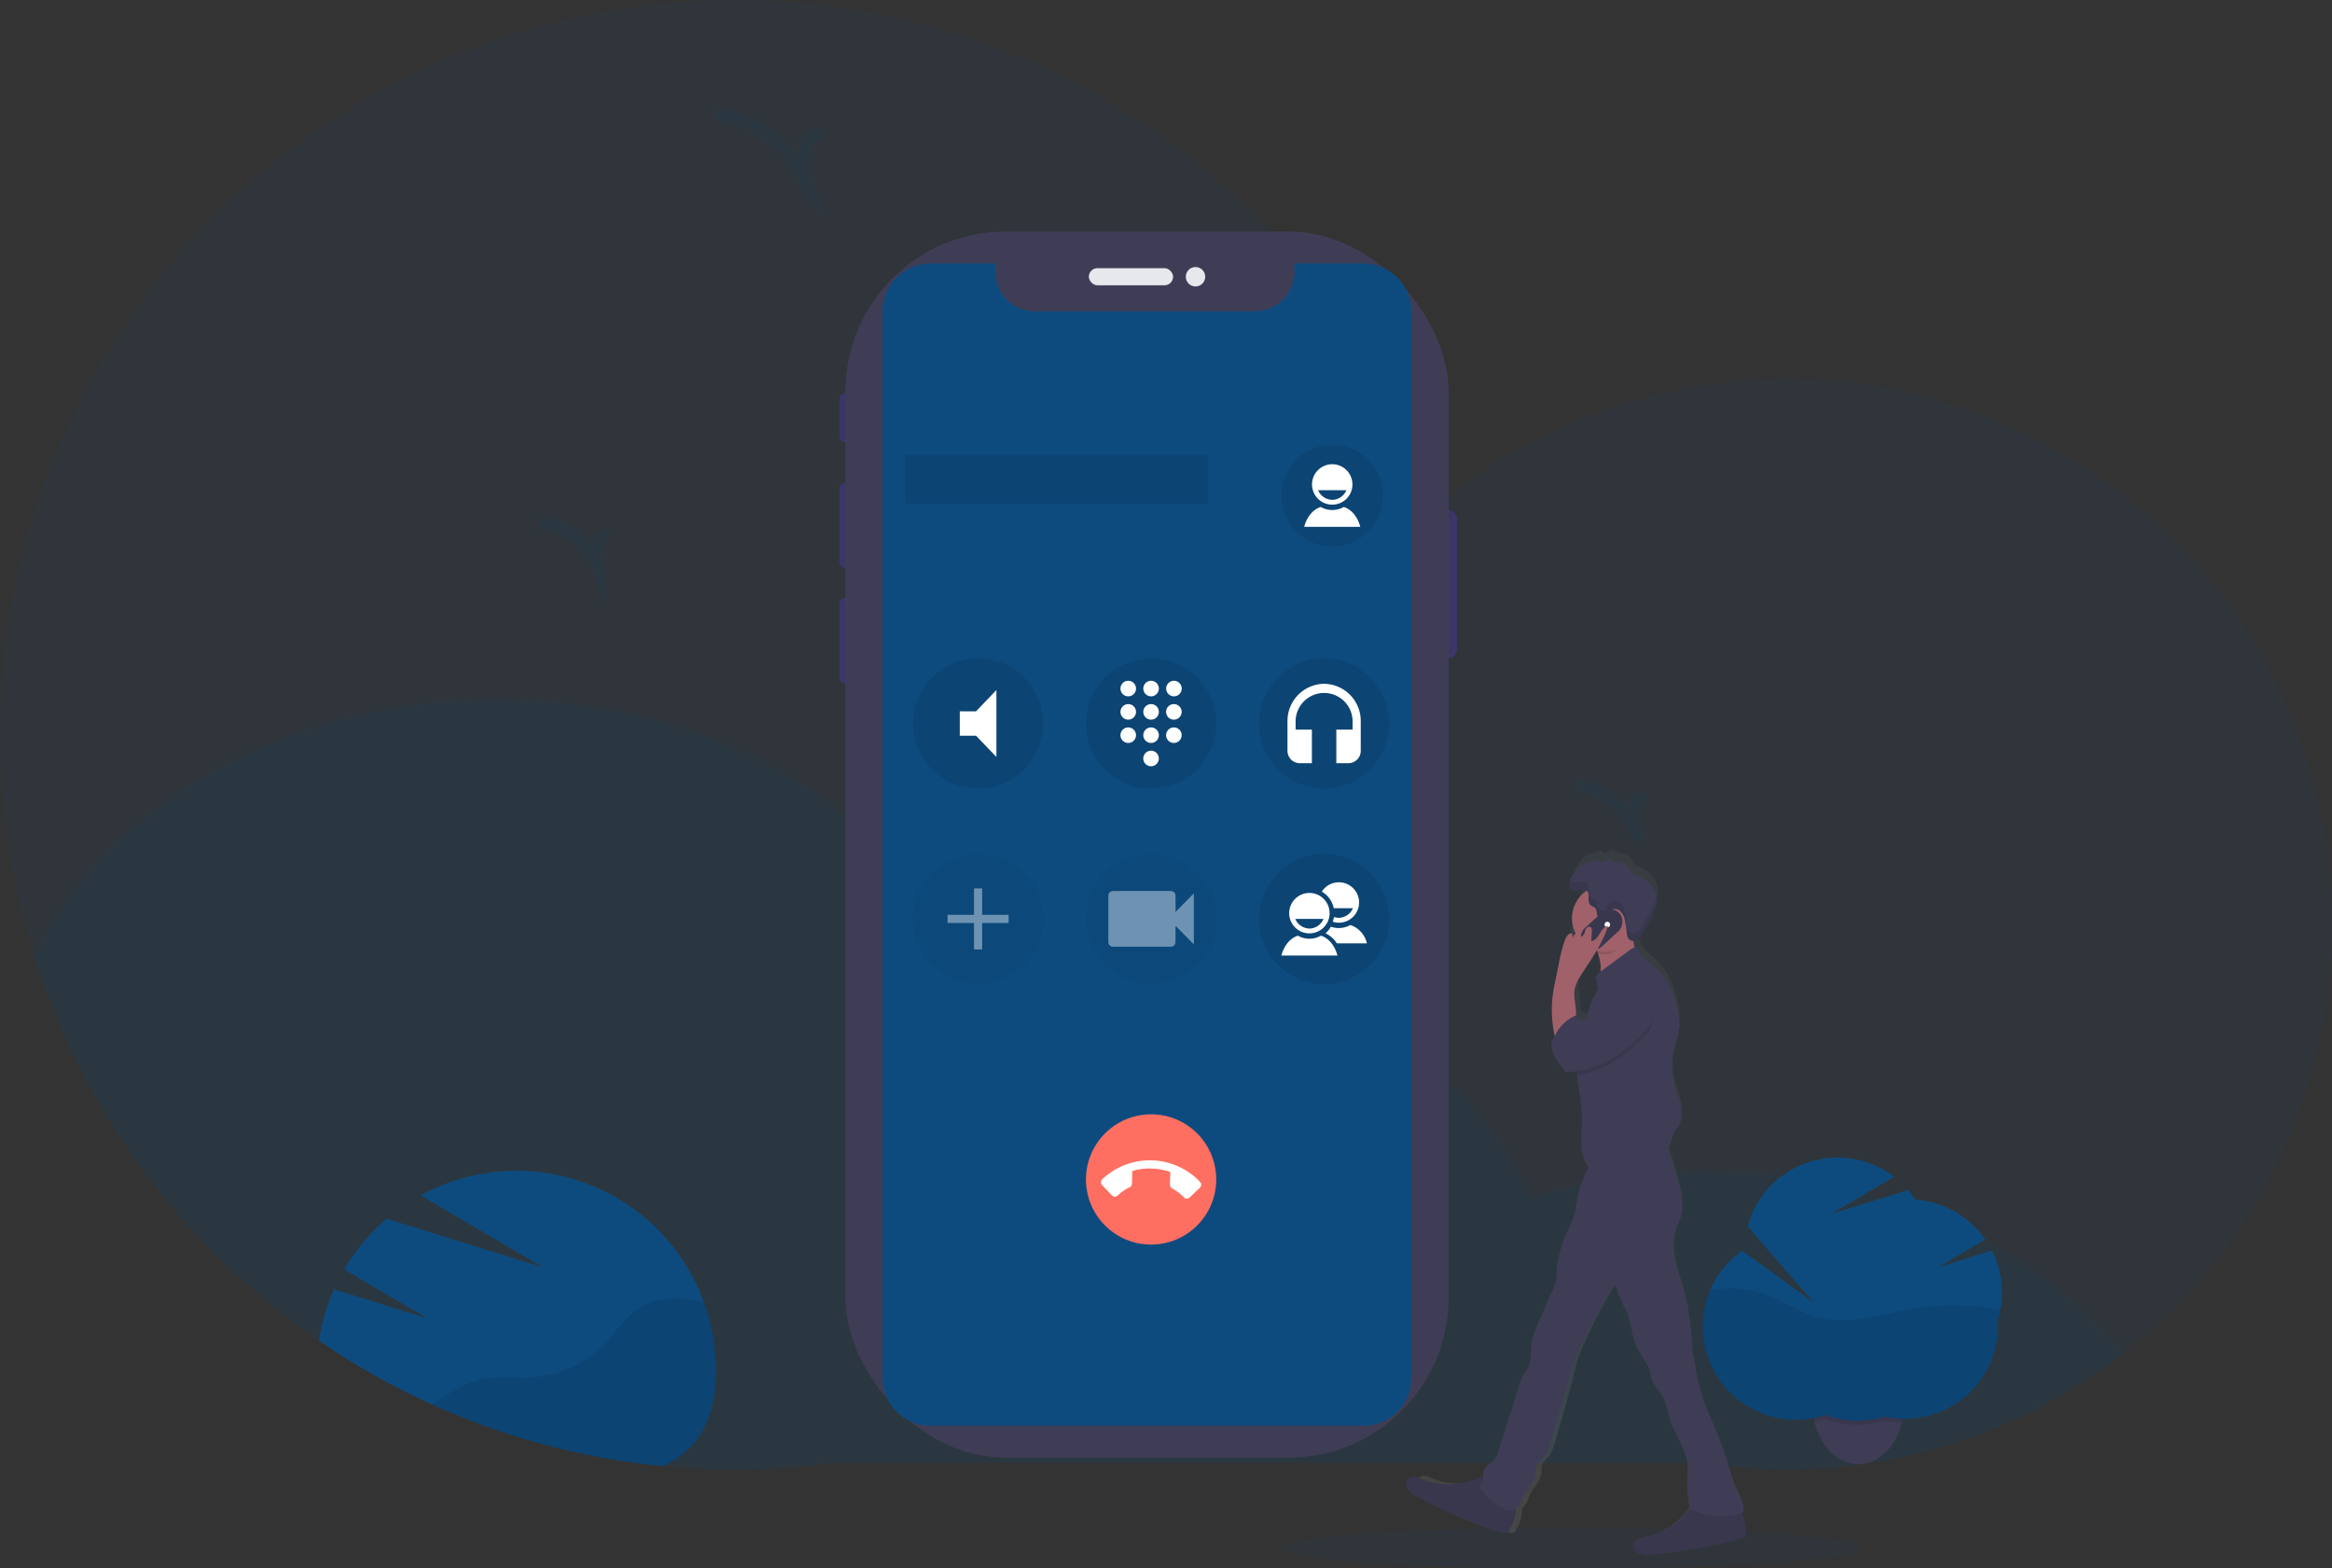 <svg xmlns="http://www.w3.org/2000/svg" xmlns:xlink="http://www.w3.org/1999/xlink" width="567.482" height="381.679" viewBox="0 0 567.482 381.679"><rect x="0" y="0" width="567.482" height="381.679" fill="#333333" stroke="none"/><defs><style>.a,.b{fill:#0d4b7f;}.a,.c,.g,.k{opacity:0.1;}.d{fill:#3f3d56;}.e{fill:#3a3768;}.f{fill:#e6e8ec;}.g,.k{stroke:#0d4b7f;stroke-miterlimit:10;}.h{fill:#fff;}.i{opacity:0.4;}.j{fill:#ff6f61;}.k{fill:none;stroke-width:3px;}.l{fill:url(#a);}.m{fill:#a0616a;}</style><linearGradient id="a" x1="0.081" y1="1" x2="0.081" gradientUnits="objectBoundingBox"><stop offset="0" stop-color="gray" stop-opacity="0.251"></stop><stop offset="0.54" stop-color="gray" stop-opacity="0.122"></stop><stop offset="1" stop-color="gray" stop-opacity="0.102"></stop></linearGradient></defs><g transform="translate(0)"><ellipse class="a" cx="70.335" cy="4.953" rx="70.335" ry="4.953" transform="translate(311.974 371.773)"></ellipse><path class="a" d="M594.632,289.632a132.774,132.774,0,0,1-153.79,131.021H230.476a180.331,180.331,0,0,1-24.518,1.674q-8.831,0-17.45-.842a178.816,178.816,0,1,1,187.6-233.045A132.689,132.689,0,0,1,594.632,289.632Z" transform="translate(-27.15 -64.71)"></path><path class="a" d="M552.122,567.6a132.9,132.9,0,0,1-102.817,26.475H238.94a180.341,180.341,0,0,1-24.518,1.674q-8.831,0-17.45-.842A178.893,178.893,0,0,1,43.92,470.972c17.128-36.6,61.132-62.642,112.724-62.642,50.274,0,93.367,24.736,111.352,59.869a149.5,149.5,0,0,1,26.841-2.412c52.107,0,96.472,26.583,113.224,63.732a146.428,146.428,0,0,1,42.8-6.3C493.358,523.243,530.71,540.911,552.122,567.6Z" transform="translate(-35.614 -238.13)"></path><path class="b" d="M280.472,688.481c0,12.69-4.869,19.58-12.843,23.314a177.852,177.852,0,0,1-83.708-30.5,48.084,48.084,0,0,1,3.631-12.507l22.68,7.053-20.2-11.888A48.6,48.6,0,0,1,200.36,651.6l38.1,11.848-29.853-17.534A48.541,48.541,0,0,1,277.6,672.022l.1.3c.079.223.159.446.233.674q.4,1.184.738,2.392c.084.287.163.574.233.867s.144.555.208.832.119.5.168.723c.035.149.069.3.1.446.054.238.1.5.149.718.069.347.139.7.2,1.045s.124.723.178,1.085.119.8.168,1.209.089.723.124,1.085c0,.114.025.223.035.337.035.317.059.634.084.951a1.048,1.048,0,0,1,0,.124q.045.594.074,1.189t.045,1.159a.836.836,0,0,1,0,.114C280.467,687.664,280.472,688.07,280.472,688.481Z" transform="translate(-106.27 -355.021)"></path><path class="c" d="M308.512,720.176c0,12.69-4.869,19.58-12.843,23.315a177.535,177.535,0,0,1-56.188-14.978l.812-.54c3.67-2.432,7.464-4.918,11.783-5.746,3.8-.728,7.717-.114,11.576-.332a27.079,27.079,0,0,0,17.737-8.128c2.759-2.853,4.953-6.355,8.247-8.534,3.576-2.348,8.113-2.853,12.353-2.269a32.753,32.753,0,0,1,3.655.748l.1.3c.079.223.159.446.233.674q.4,1.184.738,2.392c.084.287.163.574.233.867s.144.555.208.832.119.5.168.723c.035.149.069.3.1.446.055.238.1.5.149.718.069.347.139.7.2,1.045s.124.723.178,1.085.119.8.168,1.209.089.723.124,1.085c0,.114.025.223.035.337.035.317.059.634.084.951a1.048,1.048,0,0,1,0,.124q.045.594.074,1.189t.045,1.159a.833.833,0,0,1,0,.114C308.507,719.358,308.512,719.765,308.512,720.176Z" transform="translate(-134.31 -386.715)"></path><path class="d" d="M939.924,739.672a18.323,18.323,0,0,1-.4,3.844c-.049.238-.1.471-.159.7-1.407,5.642-5.374,9.768-10.109,10.03h-.5c-5.008,0-9.243-4.319-10.639-10.268-.04-.158-.074-.317-.109-.5a18.331,18.331,0,0,1-.4-3.844c0-8.059,4.988-14.587,11.145-14.587S939.924,731.613,939.924,739.672Z" transform="translate(-476.557 -397.974)"></path><path class="c" d="M939.944,739.7a18.327,18.327,0,0,1-.4,3.844c-.049.238-.1.471-.158.7h-.5a22.665,22.665,0,0,1-3.646-.5,22.254,22.254,0,0,1-3.249.743,22.753,22.753,0,0,1-2.546.238h-.862a23,23,0,0,1-3.053-.2,22.373,22.373,0,0,1-4.787-1.188,22.578,22.578,0,0,1-2.586.693c-.04-.159-.074-.317-.109-.5a18.331,18.331,0,0,1-.4-3.844c0-8.059,4.988-14.587,11.144-14.587S939.944,731.638,939.944,739.7Z" transform="translate(-476.578 -397.999)"></path><path class="b" d="M936.5,666.253a22.558,22.558,0,0,0-2.427-10.208l-13.106,4.076,11.506-6.761a22.641,22.641,0,0,0-17.019-9.7,22.605,22.605,0,0,0-1.768-2.338l-18.822,5.86L910.3,638.1a22.651,22.651,0,0,0-35.663,12.081l16.123,18.559-17.49-12.65a22.656,22.656,0,0,0,20.273,39.972,22.745,22.745,0,0,0,14.5.4,22.676,22.676,0,0,0,27.525-22.141,14.865,14.865,0,0,0-.05-1.486A22.6,22.6,0,0,0,936.5,666.253Z" transform="translate(-449.353 -351.728)"></path><path class="c" d="M936.069,702.888a60.379,60.379,0,0,0-20.972-.267c-7.871,1.3-15.914,4.166-23.612,2.075-4.517-1.228-8.42-4.072-12.834-5.652a24.358,24.358,0,0,0-13.25-.793A22.666,22.666,0,0,0,893.482,728.5a22.745,22.745,0,0,0,14.5.4,22.676,22.676,0,0,0,27.549-22.141c0-.5,0-.991-.049-1.486A22.374,22.374,0,0,0,936.069,702.888Z" transform="translate(-449.319 -384.163)"></path><rect class="e" width="4.388" height="36.168" rx="2.194" transform="translate(350.162 124.037)"></rect><rect class="e" width="2.462" height="11.907" rx="1.231" transform="translate(204.322 95.7)"></rect><rect class="e" width="2.774" height="20.724" rx="1.387" transform="translate(204.233 117.503)"></rect><rect class="e" width="2.64" height="20.902" rx="1.32" transform="translate(204.277 145.479)"></rect><rect class="d" width="146.811" height="298.372" rx="38.99" transform="translate(205.719 56.352)"></rect><rect class="f" width="20.501" height="4.161" rx="2.08" transform="translate(264.963 65.263)"></rect><circle class="f" cx="2.363" cy="2.363" r="2.363" transform="translate(288.56 64.98)"></circle><path class="b" d="M577.788,194.17H561V196.2a9.6,9.6,0,0,1-9.6,9.6H497.815a9.6,9.6,0,0,1-9.6-9.6V194.17H472.445a11.655,11.655,0,0,0-11.655,11.66V465.34A11.655,11.655,0,0,0,472.445,477H577.788a11.66,11.66,0,0,0,11.66-11.66V205.83a11.66,11.66,0,0,0-11.66-11.66Z" transform="translate(-246.002 -130.047)"></path><rect class="g" width="73.802" height="11.888" transform="translate(220.182 110.688)"></rect><circle class="g" cx="15.85" cy="15.85" r="15.85" transform="translate(222.163 160.219)"></circle><path class="h" d="M498.68,408.9v5.944h3.963l4.953,5.176v-16.3l-4.953,5.181Z" transform="translate(-265.124 -235.803)"></path><circle class="g" cx="15.85" cy="15.85" r="15.85" transform="translate(264.265 160.219)"></circle><path class="h" d="M585.084,416.2a1.892,1.892,0,1,0,1.882,1.892A1.892,1.892,0,0,0,585.084,416.2Zm-5.548-17.019a1.892,1.892,0,1,0,1.877,1.892,1.892,1.892,0,0,0-1.877-1.892Zm0,5.676a1.892,1.892,0,1,0,1.877,1.887A1.892,1.892,0,0,0,579.537,404.856Zm0,5.671a1.892,1.892,0,1,0,1.877,1.892,1.892,1.892,0,0,0-1.877-1.892Zm11.1-7.563a1.892,1.892,0,1,0-1.882-1.892A1.892,1.892,0,0,0,590.632,402.964Zm-5.548,7.563a1.892,1.892,0,1,0,1.882,1.892A1.892,1.892,0,0,0,585.084,410.528Zm5.548,0a1.892,1.892,0,1,0,1.882,1.892A1.892,1.892,0,0,0,590.632,410.528Zm0-5.671a1.892,1.892,0,1,0,1.882,1.887A1.892,1.892,0,0,0,590.632,404.856Zm-5.548,0a1.892,1.892,0,1,0,1.882,1.887,1.892,1.892,0,0,0-1.882-1.887Zm0-5.676a1.892,1.892,0,1,0,1.882,1.892A1.892,1.892,0,0,0,585.084,399.18Z" transform="translate(-304.969 -233.512)"></path><g class="i" transform="translate(222.163 207.77)"><circle class="g" cx="15.85" cy="15.85" r="15.85"></circle><path class="h" d="M507.539,509.6H501.1v6.439h-1.981V509.6H492.68v-1.981h6.439V501.18H501.1v6.439h6.439Z" transform="translate(-484.26 -492.76)"></path></g><circle class="g" cx="15.85" cy="15.85" r="15.85" transform="translate(306.367 160.219)"></circle><path class="h" d="M668.595,400.67a9.035,9.035,0,0,0-8.916,9.153v7.118a3.011,3.011,0,0,0,2.972,3.051h2.972v-8.178H661.66v-1.981a6.934,6.934,0,0,1,13.869,0v1.981h-3.963v8.173h2.972a3.007,3.007,0,0,0,2.972-3.051v-7.113a9.035,9.035,0,0,0-8.916-9.153Z" transform="translate(-346.378 -234.264)"></path><g class="i" transform="translate(264.265 207.77)"><circle class="g" cx="15.85" cy="15.85" r="15.85"></circle><path class="h" d="M588.02,507.562V503.6a1.144,1.144,0,0,0-1.159-1.129H572.824a1.144,1.144,0,0,0-1.154,1.129v11.3a1.149,1.149,0,0,0,1.154,1.129h14.032a1.149,1.149,0,0,0,1.159-1.129v-3.962l4.458,4.517V503.044Z" transform="translate(-566.226 -493.411)"></path></g><circle class="g" cx="15.85" cy="15.85" r="15.85" transform="translate(306.367 207.77)"></circle><path class="h" d="M666.3,513.822a5.667,5.667,0,0,1-5.592,0c-2.189.669-3.532,2.883-4.027,4.829h13.646C669.831,516.7,668.493,514.49,666.3,513.822Zm-2.794-10.4a4.918,4.918,0,1,0,4.913,4.914,4.918,4.918,0,0,0-4.913-4.914Zm0,8.658a3.794,3.794,0,0,1-3.438-2.348h6.87a3.794,3.794,0,0,1-3.432,2.353Z" transform="translate(-344.865 -286.121)"></path><path class="h" d="M680.2,513.034h7.311a6.083,6.083,0,0,0-4.027-4.458,5.68,5.68,0,0,1-2.8.738,5.574,5.574,0,0,1-1.932-.327,6.672,6.672,0,0,1-1.3,1.625A6.326,6.326,0,0,1,680.2,513.034Zm-.743-8.544h4.666a3.794,3.794,0,0,1-3.437,2.338,3.594,3.594,0,0,1-1.179-.208,5.941,5.941,0,0,1-.3,1.164,4.918,4.918,0,1,0-2.66-7.326A6.068,6.068,0,0,1,679.452,504.49Z" transform="translate(-354.888 -283.476)"></path><circle class="j" cx="15.85" cy="15.85" r="15.85" transform="translate(264.265 271.17)"></circle><path class="h" d="M572.11,643.349a11.694,11.694,0,0,1,2.927-2.021.926.926,0,0,0,.55-.862l.084-3.081a14.889,14.889,0,0,1,9.242.248l-.084,3.081a1.026,1.026,0,0,0,.5.892,10.846,10.846,0,0,1,2.883,2.179.991.991,0,0,0,1.4.04l2.516-2.387a.991.991,0,0,0,.04-1.4,16.841,16.841,0,0,0-23.81-.644.991.991,0,0,0-.035,1.4l2.382,2.516a.991.991,0,0,0,1.4.035Z" transform="translate(-300.133 -352.416)"></path><circle class="g" cx="12.383" cy="12.383" r="12.383" transform="translate(311.815 108.211)"></circle><path class="h" d="M677.524,303.192a5.677,5.677,0,0,1-5.6,0c-2.189.669-3.532,2.883-4.027,4.834h13.651C681.056,306.074,679.713,303.86,677.524,303.192Zm-2.8-10.4a4.918,4.918,0,1,0,4.914,4.918A4.919,4.919,0,0,0,674.725,292.79Zm0,8.663a3.8,3.8,0,0,1-3.437-2.348h6.875a3.814,3.814,0,0,1-3.438,2.353Z" transform="translate(-350.527 -179.819)"></path><path class="k" d="M404.941,125.937a2.847,2.847,0,0,0-3.507,1.045,8.7,8.7,0,0,0-1.214,3.779c-.441,2.927-.763,6.291,1.214,8.5A27.64,27.64,0,0,0,378.65,120.87" transform="translate(-204.547 -93.053)"></path><path class="k" d="M818.55,454.014a1.849,1.849,0,0,0-2.254.674,5.365,5.365,0,0,0-.783,2.427c-.282,1.887-.5,4.047.783,5.449A17.762,17.762,0,0,0,801.66,450.74" transform="translate(-418.034 -259.534)"></path><path class="k" d="M309.05,324.739a1.855,1.855,0,0,0-2.254.674,5.364,5.364,0,0,0-.783,2.432c-.282,1.882-.5,4.042.783,5.448A17.772,17.772,0,0,0,292.16,321.47" transform="translate(-160.897 -194.293)"></path><path class="l" d="M723.716,637.449a5.515,5.515,0,0,0,2.323,2.021,110.3,110.3,0,0,0,19.595,8.821,1.308,1.308,0,0,0,1.9-.738,9.348,9.348,0,0,0,1.436-5.206,2.9,2.9,0,0,0,1.3-1.744,8.666,8.666,0,0,1,1.209-2.476c.926-1.4,2.046-2.8,2.194-4.5a7.764,7.764,0,0,1,.173-1.8,6.514,6.514,0,0,1,1.486-1.922,9.784,9.784,0,0,0,1.58-3.512c1.545-5.166,3.091-10.332,4.379-15.578.416-1.7.8-3.4,1.372-5.052.5-1.446,1.129-2.833,1.758-4.22a112.066,112.066,0,0,1,7.831-14.523,38.861,38.861,0,0,0,1.679,4.577c.337.768.7,1.526,1.04,2.293,1.293,2.893,1.06,6.608,2.65,9.327q.991,1.674,1.952,3.343a6.732,6.732,0,0,1,.837,1.768c.1.436.114.892.188,1.332.337,1.981,1.947,3.378,2.838,5.146a28.02,28.02,0,0,1,1.486,5.245c1.174,4.111,4.057,7.682,4.349,11.967a30.871,30.871,0,0,1-.084,3.467,29.394,29.394,0,0,0,.4,6.033,2.316,2.316,0,0,0,.158.585,17.5,17.5,0,0,1-10.9,7.36,3.055,3.055,0,0,0-2.249,1.12,2.091,2.091,0,0,0,.991,2.685,5.184,5.184,0,0,0,2.972.357,107.922,107.922,0,0,0,20.986-3.873,1.787,1.787,0,0,0,.911-.5,1.837,1.837,0,0,0,.3-1.233,10.4,10.4,0,0,0-1.09-4.611l.5-.173c.277-1.981-.743-3.9-1.535-5.736-1.377-3.2-2.13-6.667-3.219-10-2.1-6.439-5.493-12.447-6.31-19.183-.223-1.852-.778-3.735-.9-5.6a72.438,72.438,0,0,0-1.322-11.3c-.693-3.041-1.788-5.944-2.477-9.02a17.1,17.1,0,0,1,.1-9.253c.287-.842.674-1.64.936-2.477.991-3.274.045-6.82-.916-10.109q-.456-1.56-.9-3.111c-.4-1.362-.8-2.729-1.233-4.081.059-.054.114-.109.173-.173.872-.991.862-2.506,1.486-3.69.307-.609.773-1.109,1.1-1.7a6.24,6.24,0,0,0,.451-4.131c-.263-1.387-.788-2.7-1.184-4.057a22.051,22.051,0,0,1-.238-11.392,25.449,25.449,0,0,0,1.075-4.819,14.053,14.053,0,0,0-.3-3.284c-.768-4.161-2.273-8.381-5.33-11.13-1.63-1.486-3.834-2.789-4.007-5.047a1.263,1.263,0,0,0-.822-.03,8.846,8.846,0,0,1-.277-1.57h.025a2.025,2.025,0,0,0,.456,0,.907.907,0,0,0,.366-.1,1.042,1.042,0,0,0,.178-.134,3.221,3.221,0,0,0,.5-.659c.2-.337.386-.7.54-.946s.4-.644.594-.991q.867-1.486,1.61-3.021v-.04c.049-.094.094-.193.139-.287l.059-.134.089-.2c0-.049.045-.1.064-.154s.054-.124.079-.188l.069-.163c.025-.059.045-.119.069-.183a1.668,1.668,0,0,0,.064-.168c.025-.059.045-.119.064-.178s.04-.114.064-.173.035-.119.055-.178l.059-.178a.573.573,0,0,1,.049-.173l.05-.183.044-.173.045-.188a.3.3,0,0,1,.035-.168c.035-.059,0-.129.035-.193s0-.109,0-.163l.03-.193v-1.536a3.925,3.925,0,0,0-.114-.575,5.91,5.91,0,0,0-1.942-2.937,12.162,12.162,0,0,0-2.972-1.788,2.17,2.17,0,0,1-.7-.441,5.5,5.5,0,0,1-.589-1.11,3.194,3.194,0,0,0-2.125-1.308,6.254,6.254,0,0,1-2.377-.852.629.629,0,0,0-.208-.119.54.54,0,0,0-.3.064l-1.907.847a.907.907,0,0,0-1.05-.748,2.541,2.541,0,0,0-1.233.708.461.461,0,0,1-.114-.456l-1.486.991c-.183.119-.52.149-.5-.079a15.5,15.5,0,0,0-2.135,2.972,6.386,6.386,0,0,0-.466,1.025h0a.944.944,0,0,1-.064.223.144.144,0,0,0,0,.045,1.621,1.621,0,0,1-.04.2.248.248,0,0,0,0,.059v.258h0a2.752,2.752,0,0,0,0,.287,1.58,1.58,0,0,0,.857,1.318,1.526,1.526,0,0,0,.594.094,7.673,7.673,0,0,0,1.258-.258,2.894,2.894,0,0,1,.406-.069,1.261,1.261,0,0,1,.193,0,1.1,1.1,0,0,1,.713.243l.03.03a8.336,8.336,0,0,0-3.467,6.83,8.59,8.59,0,0,0,.872,3.784,1.2,1.2,0,0,0-.619,1.119,3.8,3.8,0,0,1-.2-1.179c-.812-.164-1.4.788-1.694,1.6a39.878,39.878,0,0,0-1.392,5.651c-.253,1.273-.5,2.546-.753,3.819s-.5,2.64-.684,3.962a30.214,30.214,0,0,0,.461,10.3c-.05.109-.094.223-.139.332-.149.4-.57.733-.619,1.154-.267,2.521,1.327,4.795,2.833,6.771a1.485,1.485,0,0,0,.5.5,1.337,1.337,0,0,0,.7.089,17.869,17.869,0,0,0,1.793-.178c.035.337.074.669.114.991a89.529,89.529,0,0,1,1.149,10.694c-.005,3.581-.684,7.212.688,10.4.228.545.669.991.713,1.555h.084a32.333,32.333,0,0,0-2.051,5.32c-.545,2.15-.659,4.408-1.268,6.538-.52,1.808-1.387,3.467-2.085,5.231a28.728,28.728,0,0,0-1.981,8.97,11.207,11.207,0,0,1-.842,4.116,41.888,41.888,0,0,0-2.1,4.839c-.991,2.942-2.66,5.731-2.972,8.846-.173,1.763.079,3.645-.659,5.24-.287.624-.713,1.164-1.05,1.753a14.172,14.172,0,0,0-1.144,2.972l-4.9,16.261a5.311,5.311,0,0,1-1.2,2.412c-.456.436-1.055.674-1.486,1.124a3.868,3.868,0,0,0-.872,2.784,5.846,5.846,0,0,0-1.516.5,16.7,16.7,0,0,1-13.121,0,3.015,3.015,0,0,0-2.477-.357A2.111,2.111,0,0,0,723.716,637.449Zm39.065-123.175a10.673,10.673,0,0,1,1.625-3.759c1.109-1.828,2.278-3.636,3.338-5.5l.3-.292c.084.238.164.5.238.718a17.279,17.279,0,0,1,.441,1.932,9.3,9.3,0,0,1,.139,2.477l-.069.055a2.639,2.639,0,0,0-.936,1.045,2.105,2.105,0,0,0,0,1.308l-.045.049.049-.035a5.5,5.5,0,0,1,.391,2.08,6.343,6.343,0,0,1-1.209,2.164c-.991,1.729-.674,4.354-2.3,5.414l-.03.069h0a2.348,2.348,0,0,1-1.6-1.318h0C763.242,518.564,762.449,516.394,762.781,514.274Z" transform="translate(-378.556 -275.389)"></path><path class="d" d="M856.941,809.156a1.719,1.719,0,0,1-.312,1.214,1.926,1.926,0,0,1-.951.5,118.175,118.175,0,0,1-21.863,3.824,5.756,5.756,0,0,1-3.116-.352,2,2,0,0,1-.991-2.65,3.275,3.275,0,0,1,2.343-1.1,18.326,18.326,0,0,0,11.471-7.43,5.318,5.318,0,0,1,1.248-1.446,4.4,4.4,0,0,1,3.338-.272,24.936,24.936,0,0,1,6.4,1.857C856.3,804.262,856.911,807.259,856.941,809.156Z" transform="translate(-432.08 -436.427)"></path><path class="c" d="M856.941,809.156a1.719,1.719,0,0,1-.312,1.214,1.926,1.926,0,0,1-.951.5,118.175,118.175,0,0,1-21.863,3.824,5.756,5.756,0,0,1-3.116-.352,2,2,0,0,1-.991-2.65,3.275,3.275,0,0,1,2.343-1.1,18.326,18.326,0,0,0,11.471-7.43,5.318,5.318,0,0,1,1.248-1.446,4.4,4.4,0,0,1,3.338-.272,24.936,24.936,0,0,1,6.4,1.857C856.3,804.262,856.911,807.259,856.941,809.156Z" transform="translate(-432.08 -436.427)"></path><path class="d" d="M743.112,803.092a1.758,1.758,0,0,1-.926.852,1.9,1.9,0,0,1-1.055-.124,118.3,118.3,0,0,1-20.417-8.7,5.713,5.713,0,0,1-2.422-1.981,2.031,2.031,0,0,1,.594-2.774,3.2,3.2,0,0,1,2.566.352,18.277,18.277,0,0,0,13.671,0,5.294,5.294,0,0,1,1.837-.535,4.483,4.483,0,0,1,2.972,1.59,24.924,24.924,0,0,1,4.354,5.042C745.257,798.595,744.118,801.482,743.112,803.092Z" transform="translate(-375.812 -430.844)"></path><path class="c" d="M743.112,803.092a1.758,1.758,0,0,1-.926.852,1.9,1.9,0,0,1-1.055-.124,118.3,118.3,0,0,1-20.417-8.7,5.713,5.713,0,0,1-2.422-1.981,2.031,2.031,0,0,1,.594-2.774,3.2,3.2,0,0,1,2.566.352,18.277,18.277,0,0,0,13.671,0,5.294,5.294,0,0,1,1.837-.535,4.483,4.483,0,0,1,2.972,1.59,24.924,24.924,0,0,1,4.354,5.042C745.257,798.595,744.118,801.482,743.112,803.092Z" transform="translate(-375.812 -430.844)"></path><path class="d" d="M799.187,624.7c.738,1.981,1.357,3.963,1.981,5.944l.941,3.071c.991,3.244,1.981,6.741.956,9.976-.272.837-.674,1.625-.991,2.477a16.18,16.18,0,0,0-.1,9.134c.7,3.007,1.843,5.894,2.566,8.916a66.557,66.557,0,0,1,1.377,11.149c.124,1.838.7,3.7.936,5.523.852,6.642,4.383,12.6,6.573,18.926,1.134,3.284,1.917,6.7,3.358,9.862.822,1.813,1.887,3.69,1.6,5.656a15.5,15.5,0,0,1-12.284-.555,1.258,1.258,0,0,1-.832-1.154,27.343,27.343,0,0,1-.4-5.944,28.967,28.967,0,0,0,.084-3.408c-.3-4.225-3.309-7.747-4.527-11.808a25.692,25.692,0,0,0-1.575-5.171c-.931-1.744-2.605-3.135-2.972-5.077-.079-.436-.089-.882-.193-1.313a6.579,6.579,0,0,0-.877-1.749l-2.021-3.314c-1.659-2.685-1.417-6.35-2.759-9.2-.357-.758-.738-1.486-1.09-2.259a37.824,37.824,0,0,1-1.748-4.517,108.069,108.069,0,0,0-8.173,14.31,44.448,44.448,0,0,0-1.833,4.166c-.594,1.625-.991,3.309-1.432,4.983-1.337,5.176-2.972,10.273-4.562,15.355a9.571,9.571,0,0,1-1.644,3.467,6.48,6.48,0,0,0-1.545,1.9,7.285,7.285,0,0,0-.178,1.773c-.159,1.679-1.323,3.061-2.288,4.458a8.366,8.366,0,0,0-1.258,2.477,2.9,2.9,0,0,1-3.962,1.857h-.04a8.707,8.707,0,0,1-1.129-.674,20.85,20.85,0,0,1-2.66-1.981,15.359,15.359,0,0,1-1.981-2.338,1.129,1.129,0,0,1,.565-1.714h0c-.1-1.377-.134-2.947.857-3.9.461-.446,1.085-.684,1.56-1.109a5.151,5.151,0,0,0,1.248-2.378q2.536-7.984,5.062-15.969a13.574,13.574,0,0,1,1.194-2.942c.352-.585.792-1.114,1.095-1.729.768-1.575.5-3.428.684-5.171.322-3.076,2.046-5.82,3.091-8.722a40.407,40.407,0,0,1,2.189-4.78,10.48,10.48,0,0,0,.877-4.057,27.089,27.089,0,0,1,2.06-8.851,53.929,53.929,0,0,0,2.169-5.161c.639-2.1.753-4.329,1.327-6.439a30.935,30.935,0,0,1,2.145-5.27,14.282,14.282,0,0,1,2.64-4.161c1.942-1.892,4.8-2.511,7.509-2.6S796.487,624.985,799.187,624.7Z" transform="translate(-394.133 -347.307)"></path><path class="m" d="M809.927,533.968q5.23-3.091,10.347-6.38a6.573,6.573,0,0,1-1.293-3.8v-.163c-.049-1.332.456-2.477-1.224-2.3a31.876,31.876,0,0,0-4.77.991,46.085,46.085,0,0,1-4.458,1.392,9.513,9.513,0,0,1,1.867,3.5,16.98,16.98,0,0,1,.461,1.907C811.195,530.812,811.21,532.813,809.927,533.968Z" transform="translate(-421.501 -295.147)"></path><path class="d" d="M801.578,561.249c.446,3.507,1.2,7.019,1.2,10.545s-.713,7.118.718,10.278c.238.535.693.951.743,1.535,1.981.342,3.913-.584,5.8-1.253a23.555,23.555,0,0,1,5.349-1.2c1.486-.149,3.012-.159,4.488-.441a6.984,6.984,0,0,0,3.878-1.981c.906-.991.9-2.477,1.531-3.641.322-.6.807-1.09,1.149-1.679a5.889,5.889,0,0,0,.466-4.076,41.4,41.4,0,0,0-1.233-4,20.57,20.57,0,0,1-.248-11.234,24.965,24.965,0,0,0,1.119-4.76,13.243,13.243,0,0,0-.312-3.239c-.8-4.1-2.373-8.267-5.552-10.976-1.7-1.451-4-2.754-4.176-4.953-.733-.287-1.521.2-2.15.669l-7.063,5.206a2.645,2.645,0,0,0-.991,1.035c-.441,1.055.574,2.214.411,3.353-.119.827-.822,1.427-1.258,2.14-1.04,1.7-.7,4.289-2.4,5.335-.154.317-.3.644-.426.991a24.093,24.093,0,0,0-1.214,5.349A27.838,27.838,0,0,0,801.578,561.249Z" transform="translate(-417.833 -299.579)"></path><path class="c" d="M808.57,523.418a9.51,9.51,0,0,1,1.867,3.5,7.831,7.831,0,0,0,1.714.188c2.883,0,4.815-3.3,6.246-5.572-.044-1.332,1.06-.669-.619-.5a31.878,31.878,0,0,0-4.77.991C812.562,522.14,808.7,523.561,808.57,523.418Z" transform="translate(-421.521 -294.85)"></path><circle class="m" cx="8.103" cy="8.103" r="8.103" transform="translate(382.526 215.368)"></circle><rect class="d" width="6.078" height="11.818" rx="3.039" transform="translate(387.416 232.481) rotate(-132.39)"></rect><rect class="c" width="6.078" height="11.818" rx="3.039" transform="translate(387.416 232.481) rotate(-132.39)"></rect><circle class="h" cx="0.674" cy="0.674" r="0.674" transform="translate(390.461 224.318)"></circle><path class="c" d="M801.579,567.7c6.251-.921,11.927-4.676,16.271-9.332a7.4,7.4,0,0,0,1.838-2.749,8.3,8.3,0,0,0,.223-2.67l-.1-3.576a9.861,9.861,0,0,0-.867-4.557c-.758-1.367-2.447-2.353-3.9-1.783-3.829,1.486-6.32,4.884-8.509,8.361a35.591,35.591,0,0,1-2.046,3.145,1.824,1.824,0,0,1-1.486.887,1.12,1.12,0,0,1-.372-.1,24.1,24.1,0,0,0-1.214,5.349A27.831,27.831,0,0,0,801.579,567.7Z" transform="translate(-417.835 -306.029)"></path><path class="m" d="M795.109,535.028a10.272,10.272,0,0,1,1.694-3.715c2.422-3.789,5.146-7.489,6.439-11.8-1.887.342-2.184,3.591-4.1,3.735l.149-2.343c0-.4,0-.877-.322-1.085s-.9.065-1.109.456-.258.867-.456,1.268-.664.758-1.075.58l-.169-.778a1.189,1.189,0,0,0-1.431,1.209,3.588,3.588,0,0,1-.213-1.164c-.847-.159-1.461.778-1.763,1.585a37.607,37.607,0,0,0-1.456,5.572l-.778,3.769c-.272,1.3-.54,2.605-.718,3.918a28.379,28.379,0,0,0,.545,10.441,33.681,33.681,0,0,0,3.017-1.887,5.281,5.281,0,0,0,1.867-2.318C795.931,540.031,794.7,537.48,795.109,535.028Z" transform="translate(-411.924 -294.241)"></path><path class="d" d="M809.032,540.992c1.456-.57,3.145.416,3.9,1.783a9.811,9.811,0,0,1,.867,4.557l.1,3.586a8.176,8.176,0,0,1-.218,2.67,7.486,7.486,0,0,1-1.833,2.749c-4.8,5.146-11.229,9.183-18.262,9.525a1.456,1.456,0,0,1-.728-.089,1.583,1.583,0,0,1-.5-.5c-1.57-1.951-3.23-4.2-2.972-6.682.045-.416.5-.753.644-1.139a10.05,10.05,0,0,1,4.869-5.151l.426-.2A2.477,2.477,0,0,0,797,553.415a1.873,1.873,0,0,0,1.486-.887,35.73,35.73,0,0,0,2.046-3.15C802.712,545.866,805.208,542.483,809.032,540.992Z" transform="translate(-411.83 -305)"></path><path class="d" d="M812.955,506.511c-.689-.357-.8-1.273-.867-2.046a20.3,20.3,0,0,0-.411-2.675,3.757,3.757,0,0,0-1.407-2.536,2.056,2.056,0,0,0-3.126,1.53.7.7,0,0,1-.139.461.5.5,0,0,1-.238.124,1.6,1.6,0,0,1-1.877-1.06c-.144-.5-.035-1.134-.386-1.54s-.768-.4-1.11-.664a1.927,1.927,0,0,1-.56-1.585c0-.738.1-1.62-.5-2.075-.9-.7-2.244.411-3.3,0a1.62,1.62,0,0,1-.906-1.58,3.924,3.924,0,0,1,.644-1.813A15.216,15.216,0,0,1,801,488.125c0,.218.342.193.53.074l1.565-.951a.421.421,0,0,0,.124.451,2.69,2.69,0,0,1,1.283-.693.941.941,0,0,1,1.095.738l1.981-.857a.411.411,0,0,1,.53.055,7.05,7.05,0,0,0,2.477.837,3.353,3.353,0,0,1,2.214,1.293,5.347,5.347,0,0,0,.619,1.09,2.312,2.312,0,0,0,.748.441,12.981,12.981,0,0,1,3.121,1.758,5.885,5.885,0,0,1,2.026,2.9c.535,1.927-.238,3.963-1.134,5.741a36.787,36.787,0,0,1-2.3,3.938c-.317.5-.753,1.432-1.263,1.719A2.367,2.367,0,0,1,812.955,506.511Z" transform="translate(-416.253 -277.74)"></path><path class="c" d="M799.072,497.514c1.055.406,2.4-.7,3.3,0,.58.456.5,1.337.5,2.075a1.927,1.927,0,0,0,.56,1.585c.342.267.827.332,1.109.664s.243,1.025.386,1.54a1.6,1.6,0,0,0,1.877,1.06.5.5,0,0,0,.238-.124.7.7,0,0,0,.139-.461,2.056,2.056,0,0,1,3.126-1.531,3.8,3.8,0,0,1,1.407,2.536,20.264,20.264,0,0,1,.411,2.675c.069.773.178,1.689.867,2.046a2.368,2.368,0,0,0,1.694.149c.5-.287.946-1.238,1.263-1.719a36.783,36.783,0,0,0,2.3-3.963,12.267,12.267,0,0,0,1.219-3.368,8.712,8.712,0,0,1-1.219,5.394,36.787,36.787,0,0,1-2.3,3.938c-.317.5-.753,1.432-1.263,1.719a2.368,2.368,0,0,1-1.694-.149c-.689-.357-.8-1.273-.867-2.046a20.264,20.264,0,0,0-.411-2.675,3.756,3.756,0,0,0-1.407-2.536,2.056,2.056,0,0,0-3.125,1.531.7.7,0,0,1-.139.461.5.5,0,0,1-.238.124,1.6,1.6,0,0,1-1.877-1.06c-.144-.5-.035-1.134-.386-1.541s-.768-.4-1.109-.664a1.927,1.927,0,0,1-.56-1.585c0-.738.1-1.62-.5-2.075-.9-.7-2.244.411-3.3,0a1.62,1.62,0,0,1-.906-1.58,2.882,2.882,0,0,1,.248-1.035A1.342,1.342,0,0,0,799.072,497.514Z" transform="translate(-416.268 -282.83)"></path></g></svg>